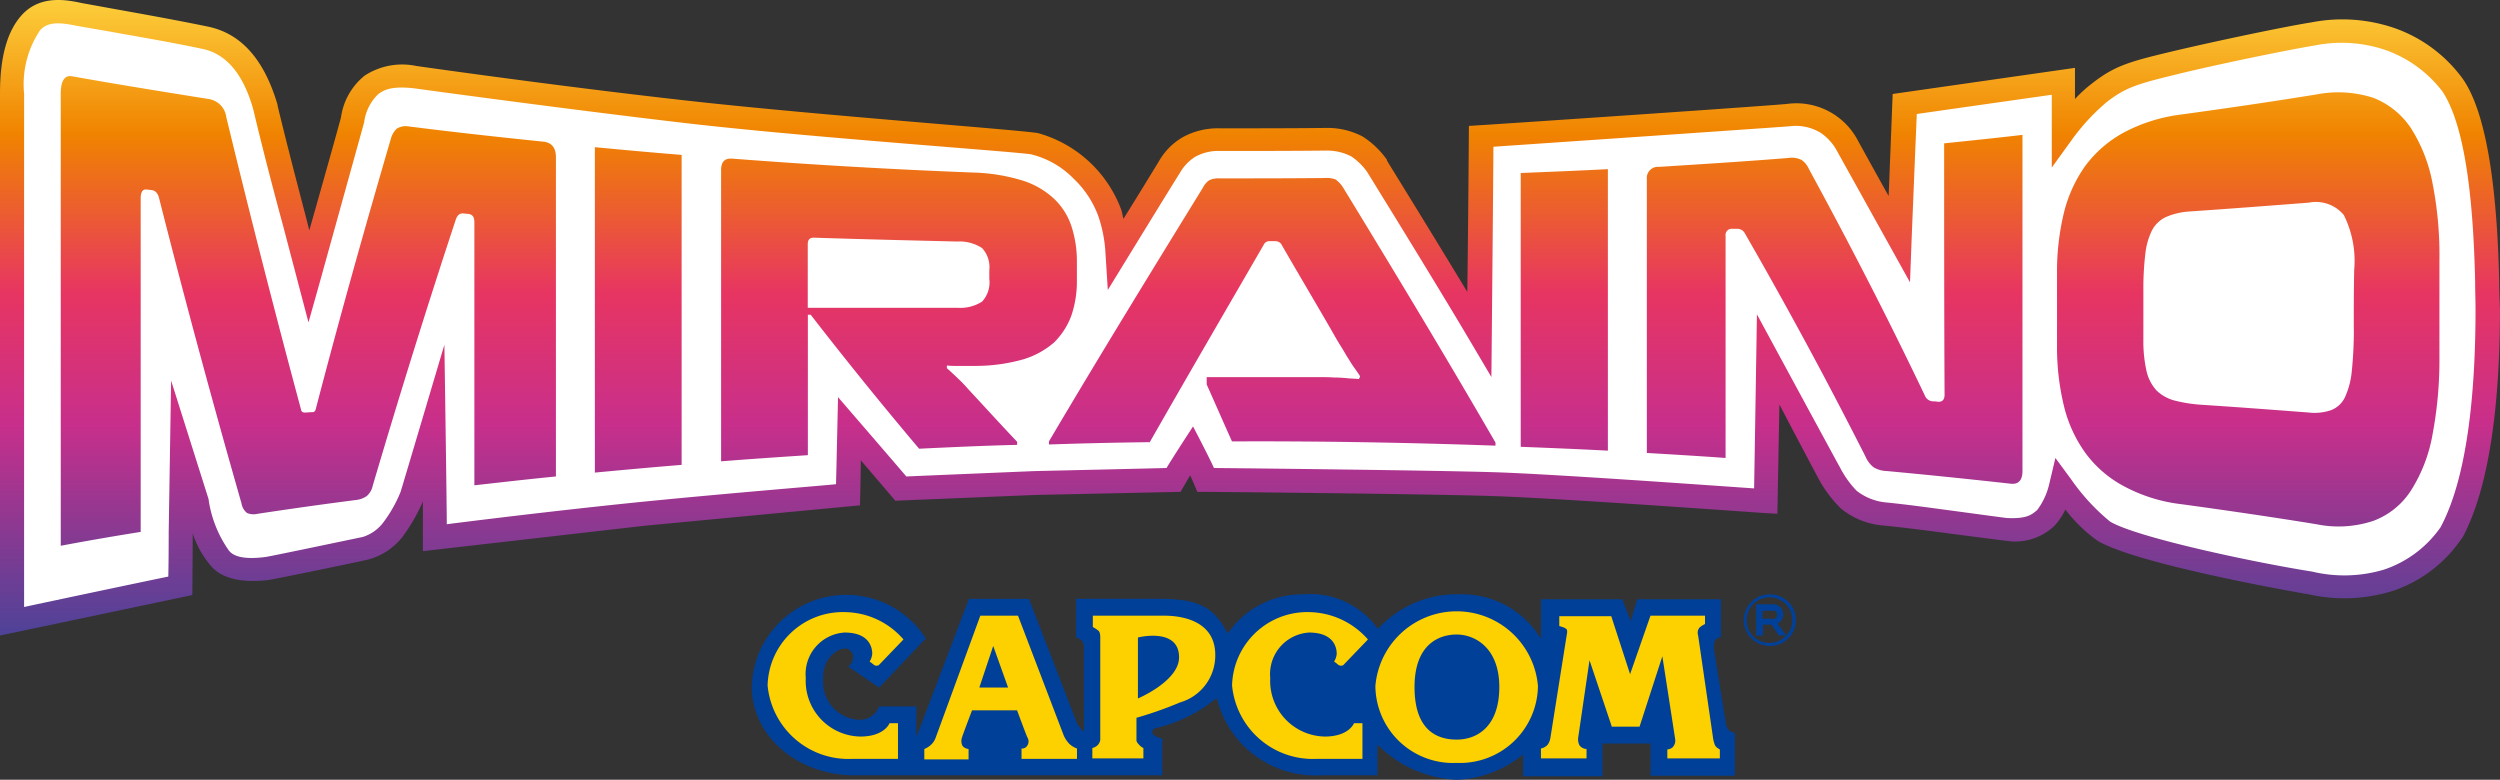 <svg xmlns="http://www.w3.org/2000/svg" xmlns:xlink="http://www.w3.org/1999/xlink" width="144.279" height="45" viewBox="0 0 144.279 45">
  <rect x="0" y="0" width="144.279" height="45" fill="#333333" stroke="none"/>
  <defs>
    <linearGradient id="linear-gradient" x1="0.5" x2="0.5" y2="1" gradientUnits="objectBoundingBox">
      <stop offset="0" stop-color="#fdd23e"/>
      <stop offset="0.219" stop-color="#f08300"/>
      <stop offset="0.466" stop-color="#e73562"/>
      <stop offset="0.669" stop-color="#c82f8b"/>
      <stop offset="1" stop-color="#4d4398"/>
    </linearGradient>
  </defs>
  <g id="グループ_158" data-name="グループ 158" transform="translate(-58 -204)">
    <g id="名称未設定-3" transform="translate(-369.988 -274.525)">
      <path id="パス_159" data-name="パス 159" d="M485.091,493.917a2.027,2.027,0,0,0-.4-1.311,2.316,2.316,0,0,0-1.412-.4c-2.825-.1-5.548-.1-8.373-.2-.2,0-.3.1-.3.4v3.733h8.676a2.316,2.316,0,0,0,1.412-.4,1.589,1.589,0,0,0,.4-1.311Z" transform="translate(0.159 0.109)" fill="none" stroke="#fff" stroke-width="1"/>
      <path id="パス_25" d="M569.242,509.054a6.236,6.236,0,0,1-3.313,2.421,8.136,8.136,0,0,1-4.116.1c-3.212-.5-10.139-2.018-11.746-2.925a10.054,10.054,0,0,1-2.209-2.421l-.9-1.211-.3,1.513a3.518,3.518,0,0,1-.7,1.513c-.3.3-.6.5-1.707.5l-3.012-.4c-1.3-.2-2.711-.4-4.116-.5a3.292,3.292,0,0,1-1.606-.706,7.154,7.154,0,0,1-1-1.412l-4.819-8.877s-.1,8.978-.2,10.088c-2.61-.2-11.545-.807-15.058-.908-3.614-.1-13.954-.2-16.263-.2-.2-.5-1.2-2.421-1.2-2.421s-1.305,2.018-1.506,2.421c-.7,0-7.63.2-7.63.2s-5.923.2-7.429.3c-.4-.4-3.915-4.64-3.915-4.64s-.1,4.237-.1,5.044c-.6.1-5.923.5-11.244,1.009s-10.541,1.211-11.244,1.311c0-1.211-.1-10.491-.1-10.491s-2.51,8.474-2.51,8.575a7.753,7.753,0,0,1-1,1.816,2.847,2.847,0,0,1-1.1.807c-2.008.4-5.321,1.11-5.622,1.211-1.405.2-1.907-.1-2.108-.3h0a7.983,7.983,0,0,1-1.2-3.026h0l-2.209-6.86-.1,8.776v2.623c-.9.2-7.027,1.513-8.332,1.816v-29.86a6.092,6.092,0,0,1,.9-3.733,2.169,2.169,0,0,1,2.108-.2h.3l1.506.3c1.506.3,3.714.605,5.521,1.009,1.405.3,2.409,1.513,2.911,3.531.6,2.32,1.1,4.64,1.707,6.759l1.506,5.649.7-2.522,2.51-9.18h0a3.5,3.5,0,0,1,.8-1.614,2.337,2.337,0,0,1,2.008-.3s8.734,1.211,15.861,2.018,19.476,1.715,19.977,1.816a4.536,4.536,0,0,1,2.409,1.412,6.415,6.415,0,0,1,1.405,2.219,7.2,7.2,0,0,1,.4,2.018l.1,2.219,4.116-6.759h0a2.857,2.857,0,0,1,.9-1.009,2.232,2.232,0,0,1,1.405-.3h6.124a4.012,4.012,0,0,1,1.506.3,2.6,2.6,0,0,1,.9.908c.2.3,3.915,6.355,5.923,9.785l1.305,2.219s.1-12.307.1-13.417c2.911-.2,14.958-1.009,17.167-1.211a2.319,2.319,0,0,1,1.807.4,2.463,2.463,0,0,1,.9,1.11l4.216,7.667.1-2.522s.3-6.355.3-7.263c.9-.1,6.525-.908,7.83-1.11v4.237l1.2-1.715a10.035,10.035,0,0,1,2.008-2.118,9.687,9.687,0,0,1,3.915-1.614c2.409-.605,6.726-1.513,8.132-1.715a7.142,7.142,0,0,1,4.116.3,7.014,7.014,0,0,1,3.212,2.421h0c1.2,1.816,1.807,5.75,1.907,11.1v1.614c-.1,4.136-.5,9.281-2.108,12.408Zm-129.2,2.219Z" transform="translate(0.002 0.003)" fill="#fff" stroke="#fff" stroke-width="1"/>
      <path id="パス_160" data-name="パス 160" d="M561.183,490c-2.32.2-4.64.4-6.961.5a2.793,2.793,0,0,0-1.311.3,2.065,2.065,0,0,0-.807.807,5.785,5.785,0,0,0-.4,1.412,14.9,14.9,0,0,0-.1,2.118v2.926a11.108,11.108,0,0,0,.2,1.816,2.4,2.4,0,0,0,.605,1.11,2.687,2.687,0,0,0,1.009.605,7.838,7.838,0,0,0,1.614.2c2.018.1,4.136.3,6.154.4a2.9,2.9,0,0,0,1.311-.1c.4-.1.605-.4.807-.807a4.226,4.226,0,0,0,.4-1.513,19.435,19.435,0,0,0,.1-2.421h0v-3.43a5.977,5.977,0,0,0-.605-3.228A2.13,2.13,0,0,0,561.183,490Z" transform="translate(0.383 0.092)" fill="none" stroke="#fff" stroke-width="1"/>
      <path id="パス_161" data-name="パス 161" d="M569.343,483.636a7.014,7.014,0,0,0-3.212-2.421,7.2,7.2,0,0,0-4.116-.3c-1.405.2-5.622,1.11-8.132,1.715-2.209.5-2.911.706-3.915,1.614a13.454,13.454,0,0,0-2.008,2.118l-1.2,1.715v-4.237c-1.305.2-6.927,1.009-7.83,1.11,0,1.009-.3,7.263-.3,7.263l-.1,2.522-4.216-7.667a3.483,3.483,0,0,0-1-1.11,2.827,2.827,0,0,0-1.807-.4c-2.108.2-14.155,1.009-17.167,1.211,0,1.11-.1,13.417-.1,13.417l-1.3-2.219c-2.008-3.329-5.722-9.483-5.923-9.785a2.6,2.6,0,0,0-.9-.908,4.011,4.011,0,0,0-1.506-.3h-6.124a3.193,3.193,0,0,0-1.405.3,2.2,2.2,0,0,0-.9,1.009l-4.116,6.759-.1-2.219a6.551,6.551,0,0,0-.4-2.018,6.416,6.416,0,0,0-1.405-2.219,4.942,4.942,0,0,0-2.409-1.412c-.5-.1-12.85-1.009-19.977-1.816s-15.861-2.018-15.861-2.018c-1.305-.1-1.707.1-2.008.3a3.079,3.079,0,0,0-.8,1.614h0l-2.51,9.18-.7,2.522-1.506-5.649c-.6-2.118-1.2-4.439-1.707-6.759-.6-2.018-1.606-3.228-2.911-3.531-1.807-.4-4.016-.807-5.521-1.009l-1.506-.3h-.3c-.9-.2-1.707-.3-2.108.2a5.485,5.485,0,0,0-.9,3.733V513.5c1.305-.3,7.429-1.614,8.332-1.816v-2.623l.1-8.776,2.209,6.86h0a7.983,7.983,0,0,0,1.2,3.026h0c.2.2.7.5,2.108.3.3,0,3.614-.706,5.622-1.211a2.106,2.106,0,0,0,1.1-.807,8.192,8.192,0,0,0,1-1.816c0-.1,2.51-8.575,2.51-8.575s.1,9.281.1,10.491c.7-.1,6.023-.807,11.244-1.311,5.421-.5,10.742-1.009,11.244-1.009,0-.807.1-5.044.1-5.044s3.614,4.136,3.915,4.64c1.506-.1,7.429-.3,7.429-.3s6.927-.2,7.63-.2c.3-.4,1.506-2.421,1.506-2.421s1,1.917,1.2,2.421c2.309,0,12.649.1,16.263.2,3.514.1,12.448.807,15.058.908,0-1.211.2-10.088.2-10.088l4.819,8.877a7.162,7.162,0,0,0,1,1.412,3.292,3.292,0,0,0,1.606.706c1.405.1,2.811.3,4.116.5,0,0,2.911.4,3.012.4,1.1,0,1.405-.2,1.707-.5a5.123,5.123,0,0,0,.7-1.513l.3-1.513.9,1.211a12.647,12.647,0,0,0,2.209,2.421c1.606.908,8.433,2.421,11.745,2.925a8.108,8.108,0,0,0,4.116-.1,6.641,6.641,0,0,0,3.313-2.421c1.606-3.026,2.008-8.272,2.008-12.61v-1.614C571.15,489.386,570.547,485.552,569.343,483.636ZM460.019,506.031c-1.606.2-3.112.3-4.718.5V491.2c0-.3-.1-.4-.4-.5h-.3c-.2,0-.3.1-.4.3-1.606,4.842-3.212,10.088-4.819,15.535,0,.2-.2.4-.3.605a1.421,1.421,0,0,1-.6.2c-1.907.2-3.815.5-5.722.807h-.6a.611.611,0,0,1-.3-.605c-1.606-5.548-3.212-11.5-4.819-17.755-.1-.3-.2-.5-.5-.5h-.2c-.3,0-.4.1-.4.5v19.47c-1.506.2-3.112.5-4.618.807V483.737c0-.807.2-1.11.7-1.009,2.61.5,5.22.908,7.931,1.311a1.293,1.293,0,0,1,1,1.009c1.405,5.952,2.911,11.6,4.317,17.048a.216.216,0,0,0,.2.2h.4a.216.216,0,0,0,.2-.2c1.405-5.548,2.911-10.794,4.317-15.737l.3-.605a.661.661,0,0,1,.6-.1c2.61.3,5.22.605,7.931.908a.883.883,0,0,1,.7.908v18.562Zm7.328-.605c-1.707.1-3.313.3-5.019.4V486.864c1.707.2,3.313.3,5.019.4Zm19.777-6.154a12.579,12.579,0,0,1-2.711.4h-1.807v.2l.6.605.6.605c1,1.009,1.907,2.018,2.811,3.026v.2c-1.907,0-3.815.1-5.722.2-2.108-2.522-4.216-5.044-6.325-7.768h-.2v8.171c-1.707.1-3.313.2-5.019.4V488.377c0-.5.2-.706.7-.706,4.618.4,9.236.605,13.954.807a13.494,13.494,0,0,1,2.811.4,6.934,6.934,0,0,1,1.907,1.009,3.392,3.392,0,0,1,1,1.614,7.712,7.712,0,0,1,.3,2.118v1.11a6.533,6.533,0,0,1-.3,2.018,3.993,3.993,0,0,1-1,1.513A3.166,3.166,0,0,1,487.124,499.272Zm27.406,4.943c-5.12-.2-10.139-.3-15.259-.2l-1.506-3.329v-.4H506.5c0-.1.1-.1.1-.2a1.393,1.393,0,0,0-.3-.4c-.1-.2-.2-.3-.3-.5a9.3,9.3,0,0,0-.5-.807,11.012,11.012,0,0,1-.6-1.11c-.9-1.614-1.907-3.228-2.811-4.842-.1-.1-.2-.2-.3-.2h-.3c-.1,0-.3,0-.3.2l-6.626,11.5c-1.907,0-3.915.1-5.823.1v-.2c3.012-5.044,5.923-9.886,8.935-14.829a1.391,1.391,0,0,1,.3-.4,1.267,1.267,0,0,1,.6-.1h6.124a1.267,1.267,0,0,1,.6.1.786.786,0,0,1,.4.4h0c2.911,4.842,5.923,9.785,8.834,14.93v.3Zm6.525.3c-1.707-.1-3.313-.2-5.019-.2V488.377c1.707-.1,3.313-.1,5.019-.2Zm23.993,1.211c0,.5-.2.807-.7.706-2.409-.3-4.819-.5-7.228-.706a2.353,2.353,0,0,1-.8-.2,2.672,2.672,0,0,1-.5-.605c-2.309-4.64-4.618-8.877-7.027-13.013a.552.552,0,0,0-.5-.3h-.3c-.2,0-.4.1-.4.3v13.013l-4.518-.3V488.68c0-.4.2-.706.6-.706h.1c2.51-.2,5.019-.3,7.429-.5a2.2,2.2,0,0,1,.8.1,1.007,1.007,0,0,1,.4.5c2.209,4.136,4.517,8.474,6.726,13.215a.552.552,0,0,0,.5.3h.3c.3,0,.4-.1.4-.4V486.561c1.506-.2,3.012-.3,4.518-.5v19.671Zm24.093-6.557a21.473,21.473,0,0,1-.4,4.439,9.69,9.69,0,0,1-1.2,3.228,4.913,4.913,0,0,1-2.208,1.816,6.191,6.191,0,0,1-3.313.2l-7.83-1.211a9.073,9.073,0,0,1-3.313-1.009,6.77,6.77,0,0,1-2.209-1.917,6.671,6.671,0,0,1-1.2-2.724,13.345,13.345,0,0,1-.4-3.43v-4.439a12.842,12.842,0,0,1,.4-3.43,8.346,8.346,0,0,1,1.2-2.724,6.608,6.608,0,0,1,2.209-1.917,7.907,7.907,0,0,1,3.313-1.009c2.61-.4,5.22-.706,7.83-1.211a7.387,7.387,0,0,1,3.313.2,4.914,4.914,0,0,1,2.208,1.816h0a8.94,8.94,0,0,1,1.2,3.228,22.127,22.127,0,0,1,.4,4.439Z" transform="translate(0 0)" fill="none" stroke="#fff" stroke-width="1"/>
    </g>
    <g id="グループ_158-2" data-name="グループ 158">
      <path id="パス_15" data-name="パス 15" d="M222.641,159.246l-2.689,2.832-1.774-1.2s.572-.544.057-.973c-.4-.315-1.573.343-1.516,1.659a2.19,2.19,0,0,0,2.031,2.374,1.193,1.193,0,0,0,1.2-.772H222.1v1.774l3.032-7.981h3.462l2.775,7.18a1.527,1.527,0,0,0,.4.486V159.79a.716.716,0,0,0-.086-.372.792.792,0,0,0-.372-.229v-2.231h4.863c2.517,0,3.175.687,3.891,2a5.231,5.231,0,0,1,4.377-2.26,4.779,4.779,0,0,1,4.291,2,6.152,6.152,0,0,1,4.692-2,5.318,5.318,0,0,1,4.72,2.575v-2.289h4.692l.486,1.259.372-1.259h4.835v2.174s-.286.086-.343.2a1.207,1.207,0,0,0-.057.515l.687,4.291a.763.763,0,0,0,.2.4.556.556,0,0,0,.315.114v2.489h-4.863v-1.859H261.69V167.2h-4.577V165.94a6.414,6.414,0,0,1-3.8,1.459,6.827,6.827,0,0,1-4.606-2.031v1.774H245.47a5.852,5.852,0,0,1-6.036-4.463,8.739,8.739,0,0,1-3.519,1.745c-.143.029-.2.086-.2.229,0,.257.572.372.572.372v2.117H218.522c-3.29,0-5.922-2.26-5.922-5.121a5.45,5.45,0,0,1,10.041-2.775Z" transform="translate(-111.213 81.601)" fill="#004098"/>
      <path id="パス_16" data-name="パス 16" d="M223.638,161.873l-1.43,1.488a.582.582,0,0,1-.143.029.352.352,0,0,1-.143-.057l-.172-.143a.056.056,0,0,1-.057-.057.984.984,0,0,0,.143-.429c0-.229-.057-1.23-1.6-1.23A2.4,2.4,0,0,0,218,164.1a3.209,3.209,0,0,0,3.147,3.376c1.4,0,1.688-.772,1.688-.772h.486v2.06h-2.632a4.681,4.681,0,0,1-4.892-4.234,4.342,4.342,0,0,1,4.491-4.234A4.525,4.525,0,0,1,223.638,161.873Z" transform="translate(-113.497 79.031)" fill="#fdd000"/>
      <path id="パス_17" data-name="パス 17" d="M250.633,161h2.174l2.632,6.894a1.622,1.622,0,0,0,.343.515,1.236,1.236,0,0,0,.429.257v.6h-3.2v-.6a.34.34,0,0,0,.315-.143.433.433,0,0,0,.029-.486c-.086-.172-.6-1.573-.6-1.573h-2.6s-.544,1.43-.572,1.545a.631.631,0,0,0,0,.458c.086.2.372.229.372.229v.6H247.4v-.6a1.273,1.273,0,0,0,.4-.257,1.034,1.034,0,0,0,.257-.4Zm-.057,4.148h1.659l-.858-2.4Z" transform="translate(-136.057 78.531)" fill="#fdd000"/>
      <path id="パス_18" data-name="パス 18" d="M281.386,161h4.034c1.488,0,2.975.544,2.975,2.26a2.815,2.815,0,0,1-2.031,2.746,21.674,21.674,0,0,1-2.517.887v1.316s0,.086.143.229a.7.7,0,0,0,.257.2v.6H281.3v-.6a.641.641,0,0,0,.315-.172.592.592,0,0,0,.143-.286v-5.95s0-.257-.086-.343a1.647,1.647,0,0,0-.343-.229V161Zm2.546,1.259v3.519s2.374-1,2.374-2.374C286.306,161.658,283.932,162.259,283.932,162.259Z" transform="translate(-160.26 78.531)" fill="#fdd000"/>
      <path id="パス_19" data-name="パス 19" d="M317.338,161.873l-1.43,1.488a.582.582,0,0,1-.143.029.352.352,0,0,1-.143-.057l-.172-.143a.056.056,0,0,1-.057-.057.984.984,0,0,0,.143-.429c0-.229-.057-1.23-1.6-1.23A2.4,2.4,0,0,0,311.7,164.1a3.209,3.209,0,0,0,3.147,3.376c1.4,0,1.688-.772,1.688-.772h.486v2.06h-2.632a4.681,4.681,0,0,1-4.892-4.234,4.342,4.342,0,0,1,4.491-4.234A4.6,4.6,0,0,1,317.338,161.873Z" transform="translate(-180.392 79.031)" fill="#fdd000"/>
      <path id="パス_20" data-name="パス 20" d="M343.092,168.854a4.483,4.483,0,0,1-4.692-4.434,4.708,4.708,0,0,1,9.383,0A4.5,4.5,0,0,1,343.092,168.854Zm-2.432-4.377c0,2.432,1.23,3.032,2.432,3.032s2.46-.772,2.46-3.032c0-2.289-1.43-3.032-2.46-3.032C342.033,161.445,340.66,162.045,340.66,164.477Z" transform="translate(-201.025 79.174)" fill="#fdd000"/>
      <path id="パス_21" data-name="パス 21" d="M372.858,161.029h3l1.087,3.347L378.122,161h3.147v.486a1.2,1.2,0,0,0-.315.2.449.449,0,0,0-.086.429c.029.2.83,5.693.858,5.893a1.781,1.781,0,0,0,.114.458c.057.143.286.257.286.257v.515h-3.032v-.515s.257-.029.343-.172a.559.559,0,0,0,.114-.4c-.029-.2-.744-4.806-.744-4.806l-1.316,4.062h-1.6l-1.287-3.833-.658,4.491a.744.744,0,0,0,.086.429.531.531,0,0,0,.4.2v.544H371.8v-.572a.726.726,0,0,0,.372-.2.872.872,0,0,0,.172-.4l.944-5.95s.057-.229,0-.315c-.057-.114-.429-.2-.429-.2Z" transform="translate(-224.87 78.531)" fill="#fdd000"/>
      <path id="パス_22" data-name="パス 22" d="M415.2,158.7h.944a.585.585,0,0,1,.286,1.116l.515.687h-.429l-.429-.629H415.6v.629h-.4v-1.8Zm.915.858c.114,0,.286-.029.286-.229,0-.172-.029-.257-.257-.257h-.572v.458h.544Z" transform="translate(-255.854 80.173)" fill="#004098"/>
      <path id="パス_23" data-name="パス 23" d="M412.7,158.188a1.5,1.5,0,0,0,1.488,1.488,1.488,1.488,0,1,0,0-2.975A1.5,1.5,0,0,0,412.7,158.188Zm.172,0a1.316,1.316,0,1,1,1.316,1.316A1.3,1.3,0,0,1,412.872,158.188Z" transform="translate(-254.069 81.601)" fill="#004098"/>
      <path id="パス_24" data-name="パス 24" d="M417.9,161.9" transform="translate(-257.782 77.888)" fill="none" stroke="#004098" stroke-width="0.758"/>
    </g>
    <path id="パス_25-2" data-name="パス 25" d="M144.232,16.183c-.116-5.067-.672-9.623-2.109-11.668a8.252,8.252,0,0,0-3.848-2.889,9.283,9.283,0,0,0-4.891-.356c-1.437.222-5.679,1.111-8.183,1.711-2.318.556-3.176.8-4.451,1.8a7.492,7.492,0,0,0-1,.911v-1.8L109.229,5.4s-.139,3.578-.232,5.889c-.858-1.533-1.762-3.178-1.762-3.178a4.008,4.008,0,0,0-4.126-2.134C100.7,6.182,85.584,7.2,85.422,7.2l-.649.044s-.046,6.556-.093,9.579c-2.04-3.378-4.613-7.534-4.636-7.578V9.2A4.985,4.985,0,0,0,78.63,7.849a4.384,4.384,0,0,0-2.156-.489c-2.017.022-4.057.022-6.073.022a4.2,4.2,0,0,0-2.179.533,3.743,3.743,0,0,0-1.345,1.378h0s-1.136,1.867-2.04,3.311c-.046-.156-.07-.333-.116-.489a7.166,7.166,0,0,0-4.775-4.445C59.483,7.515,47.428,6.649,39.8,5.8S24.016,3.782,24.016,3.782a3.958,3.958,0,0,0-2.967.556,3.748,3.748,0,0,0-1.368,2.4c0,.044-1.09,3.934-1.831,6.534-.046-.178-.139-.556-.139-.556-.556-2.134-1.136-4.334-1.692-6.645V6.026c-.765-2.6-2.086-4.111-4.01-4.512C10.2,1.137,7.951.737,6.468.47L4.984.2,4.752.159C3.918-.019,2.364-.352,1.275.826.417,1.759,0,3.248,0,5.382V36.651l11.1-2.334s.023-3.356.023-3.556a5.53,5.53,0,0,0,1.043,1.867c.626.733,1.739,1,3.315.822.464-.067,4.868-.978,5.749-1.178a3.742,3.742,0,0,0,1.924-1.222l.023-.022a10.425,10.425,0,0,0,1.229-2.111v2.867l12.8-1.467,12.425-1.178s.046-1.711.046-2.6c.858,1,1.994,2.334,1.994,2.334l8.09-.333,8.368-.178s.394-.667.556-.956c.116.244.417.956.417.956h.464c.116,0,12.611.111,16.621.244,4.034.133,15.531.978,15.647.978l.742.044s.07-3.845.116-6.312c1.02,1.956,2.225,4.223,2.225,4.223a7.087,7.087,0,0,0,1.321,1.778,4.343,4.343,0,0,0,2.364.978c1.345.133,2.712.311,4.034.489l3.106.4h.023a3.281,3.281,0,0,0,2.782-.845,3.726,3.726,0,0,0,.649-.956,8.736,8.736,0,0,0,1.854,1.8c2.156,1.289,10.594,2.822,12.17,3.089a9.4,9.4,0,0,0,4.891-.2,7.775,7.775,0,0,0,3.941-3l.023-.022.023-.022c1.762-3.245,2.179-8.712,2.179-13.223C144.256,17.272,144.232,16.716,144.232,16.183Zm-3.384,14.223a6.5,6.5,0,0,1-3.269,2.445,7.991,7.991,0,0,1-4.149.111c-3.245-.511-10.107-1.956-11.66-2.889a12.075,12.075,0,0,1-2.249-2.445l-.9-1.222-.348,1.467a3.976,3.976,0,0,1-.7,1.533c-.348.311-.649.511-1.739.467-.046,0-2.99-.4-2.99-.4-1.344-.178-2.735-.378-4.1-.511a3.245,3.245,0,0,1-1.6-.667,5.716,5.716,0,0,1-.974-1.378c0,.022-4.775-8.8-4.775-8.8s-.139,8.867-.162,10.045c-2.619-.178-11.521-.822-14.975-.933-3.616-.111-13.932-.222-16.2-.244-.209-.489-1.205-2.4-1.205-2.4s-1.275,1.956-1.53,2.4c-.719.022-7.6.178-7.6.178-.023,0-5.911.244-7.418.311-.371-.444-3.941-4.578-3.941-4.578s-.093,4.223-.116,5.023c-.556.067-5.888.489-11.243,1.022-5.262.533-10.524,1.2-11.22,1.289,0-1.178-.139-10.356-.139-10.356s-2.5,8.423-2.527,8.49a7.78,7.78,0,0,1-1.043,1.822,2.382,2.382,0,0,1-1.136.778c-2.017.422-5.308,1.111-5.61,1.156-1.368.178-1.878-.089-2.086-.333l-.023-.022h0a6.777,6.777,0,0,1-1.182-2.956v-.022L9.875,21.939l-.139,8.734s0,1.689-.023,2.578c-.881.178-7,1.467-8.322,1.756V5.382a5.59,5.59,0,0,1,.927-3.667C2.8,1.181,3.57,1.293,4.451,1.47l.255.044,1.53.267c1.484.267,3.709.645,5.471,1.022,1.368.289,2.364,1.489,2.921,3.534.556,2.334,1.136,4.556,1.715,6.689l1.46,5.556.7-2.489L21.025,7V6.96A2.735,2.735,0,0,1,21.837,5.4c.325-.222.7-.467,2.017-.333,0,0,8.716,1.2,15.786,2.022s19.4,1.667,19.889,1.8a5.125,5.125,0,0,1,2.434,1.4,5.656,5.656,0,0,1,1.437,2.2,7.866,7.866,0,0,1,.394,2.022l.139,2.2s4.1-6.689,4.149-6.734h0a2.641,2.641,0,0,1,.9-.956,2.786,2.786,0,0,1,1.437-.333c2.017,0,4.08,0,6.1-.022A3.062,3.062,0,0,1,77.981,9a3.53,3.53,0,0,1,.927.911c.162.267,3.918,6.334,5.888,9.668l1.275,2.156s.116-12.179.116-13.29c2.921-.2,14.929-1.022,17.061-1.178a2.766,2.766,0,0,1,1.831.378,2.941,2.941,0,0,1,.95,1.067l4.2,7.556.093-2.467s.255-6.289.3-7.245c.9-.133,6.537-.933,7.789-1.111v4.2l1.205-1.667a12.083,12.083,0,0,1,1.994-2.134c1.066-.822,1.739-1.022,3.918-1.556,2.434-.6,6.676-1.467,8.067-1.689a7.873,7.873,0,0,1,4.149.289,7.119,7.119,0,0,1,3.222,2.378h0c1.205,1.845,1.762,5.689,1.878,10.957,0,.533.023,1.089.023,1.645C142.865,22.205,142.471,27.384,140.848,30.406Zm-128.7,2.222h0c.023.022.023.022.023.044ZM32.083,9.049V27.473c-1.576.156-3.129.333-4.706.511v-15.2c0-.289-.116-.444-.371-.467-.093,0-.185-.022-.255-.022-.209-.022-.348.089-.44.333-1.6,4.845-3.2,9.956-4.8,15.379a1.085,1.085,0,0,1-.348.6,1.346,1.346,0,0,1-.6.222q-2.851.367-5.7.8a.98.98,0,0,1-.6-.044.867.867,0,0,1-.325-.556c-1.576-5.512-3.176-11.379-4.752-17.6-.07-.311-.232-.467-.464-.489-.07,0-.162-.022-.232-.022-.255-.044-.371.133-.371.511V30.673c-1.53.244-3.083.511-4.613.8V5.382c0-.756.232-1.089.672-1,2.619.467,5.239.889,7.882,1.311a1.207,1.207,0,0,1,1,1.045c1.437,5.934,2.874,11.534,4.312,16.868.023.133.093.178.232.178s.278-.022.44-.022c.093,0,.162-.067.185-.2,1.437-5.512,2.9-10.69,4.335-15.6A1.232,1.232,0,0,1,22.9,7.4a.971.971,0,0,1,.649-.133c2.619.333,5.239.622,7.858.889C31.851,8.226,32.083,8.515,32.083,9.049Zm29.741,9.156a6.1,6.1,0,0,0,.325-2.022V15.072A6.468,6.468,0,0,0,61.824,13a3.846,3.846,0,0,0-1.02-1.578,4.732,4.732,0,0,0-1.854-1.045,10.645,10.645,0,0,0-2.8-.444c-4.613-.178-9.249-.444-13.862-.8-.464-.044-.672.178-.672.667v16.8c1.669-.133,3.338-.244,5.007-.356V18.138h.162q3.129,4.034,6.259,7.734c1.878-.089,3.779-.178,5.656-.222v-.178c-.95-1-1.878-2.022-2.828-3.045a7.8,7.8,0,0,0-.6-.622c-.209-.2-.417-.4-.626-.578v-.156a4.658,4.658,0,0,0,.556.022h1.159a10.085,10.085,0,0,0,2.689-.378,4.807,4.807,0,0,0,1.785-.978A4.226,4.226,0,0,0,61.824,18.205Zm-4.729-2.134a1.635,1.635,0,0,1-.417,1.311,2.35,2.35,0,0,1-1.437.356H46.617V14.071c0-.267.116-.378.348-.378,2.759.089,5.517.156,8.276.222a2.386,2.386,0,0,1,1.437.378,1.621,1.621,0,0,1,.417,1.267Zm-22.764-7.6c1.669.156,3.338.311,5.007.444v17.89c-1.669.133-3.338.289-5.007.444ZM112.2,8.249c1.507-.156,3.014-.311,4.52-.489v19.4c0,.533-.232.778-.672.733q-3.581-.4-7.163-.733a1.537,1.537,0,0,1-.765-.222,1.608,1.608,0,0,1-.464-.622c-2.318-4.578-4.636-8.845-6.954-12.868a.49.49,0,0,0-.464-.267H99.98a.354.354,0,0,0-.394.4V26.406c-1.507-.111-3.037-.2-4.544-.289v-15.8a.644.644,0,0,1,.7-.711c2.48-.156,4.961-.311,7.441-.511a1.3,1.3,0,0,1,.788.111,1.221,1.221,0,0,1,.417.511c2.225,4.089,4.474,8.423,6.7,13.09a.529.529,0,0,0,.464.333,1.176,1.176,0,0,1,.278.022c.255.022.394-.111.394-.4C112.2,17.894,112.2,13.071,112.2,8.249Zm26.96-.845a4.623,4.623,0,0,0-2.179-1.778,6.578,6.578,0,0,0-3.292-.2c-2.6.422-5.193.8-7.789,1.156a9.561,9.561,0,0,0-3.338,1.045,6.824,6.824,0,0,0-2.225,1.934,7.934,7.934,0,0,0-1.229,2.711,14.358,14.358,0,0,0-.394,3.423v4.267a14.357,14.357,0,0,0,.394,3.423,7.746,7.746,0,0,0,1.229,2.711,6.6,6.6,0,0,0,2.225,1.934,9.256,9.256,0,0,0,3.338,1.045c2.6.356,5.193.733,7.789,1.156a6.335,6.335,0,0,0,3.292-.2,4.4,4.4,0,0,0,2.179-1.778,8.892,8.892,0,0,0,1.229-3.223,23.166,23.166,0,0,0,.394-4.423V15a21.285,21.285,0,0,0-.394-4.423A8.977,8.977,0,0,0,139.156,7.4Zm-3.315,11.534a23.38,23.38,0,0,1-.116,2.422,4.657,4.657,0,0,1-.394,1.533,1.468,1.468,0,0,1-.811.756,2.951,2.951,0,0,1-1.3.133c-2.04-.156-4.1-.311-6.143-.444a8.612,8.612,0,0,1-1.576-.244,2.366,2.366,0,0,1-1.043-.578,2.456,2.456,0,0,1-.58-1.111,7.873,7.873,0,0,1-.185-1.845V16.672a16.79,16.79,0,0,1,.116-2.067,3.978,3.978,0,0,1,.394-1.356,1.747,1.747,0,0,1,.811-.756,4.076,4.076,0,0,1,1.321-.311c2.295-.156,4.613-.333,6.908-.511a2.1,2.1,0,0,1,2.017.711,5.929,5.929,0,0,1,.6,3.178C135.841,16.694,135.841,17.827,135.841,18.939Zm-58.37-8.2c2.944,4.823,5.888,9.69,8.832,14.779v.178c-5.077-.178-10.13-.267-15.207-.244-.487-1.089-.974-2.2-1.46-3.289v-.422h6.328c.394,0,.719,0,1.02.022.3,0,.556.022.788.044s.44.022.649.044a1.059,1.059,0,0,0,.07-.156c-.093-.156-.209-.311-.3-.444a5.561,5.561,0,0,1-.348-.533c-.139-.2-.278-.467-.464-.756s-.394-.667-.649-1.111c-.927-1.6-1.878-3.2-2.8-4.8a.425.425,0,0,0-.348-.156h-.3a.356.356,0,0,0-.325.156c-2.2,3.8-4.4,7.578-6.607,11.445-1.947.022-3.871.067-5.818.133V25.45c2.967-5.023,5.934-9.845,8.9-14.668a1.066,1.066,0,0,1,.348-.4,1.186,1.186,0,0,1,.58-.111c2.04,0,4.08,0,6.12-.022a1.351,1.351,0,0,1,.6.089A1.684,1.684,0,0,1,77.471,10.738ZM87.763,9.96c1.669-.067,3.338-.133,5.03-.222V25.984c-1.669-.089-3.338-.156-5.03-.222Z" transform="translate(58 204.024)" fill="url(#linear-gradient)"/>
  </g>
</svg>
